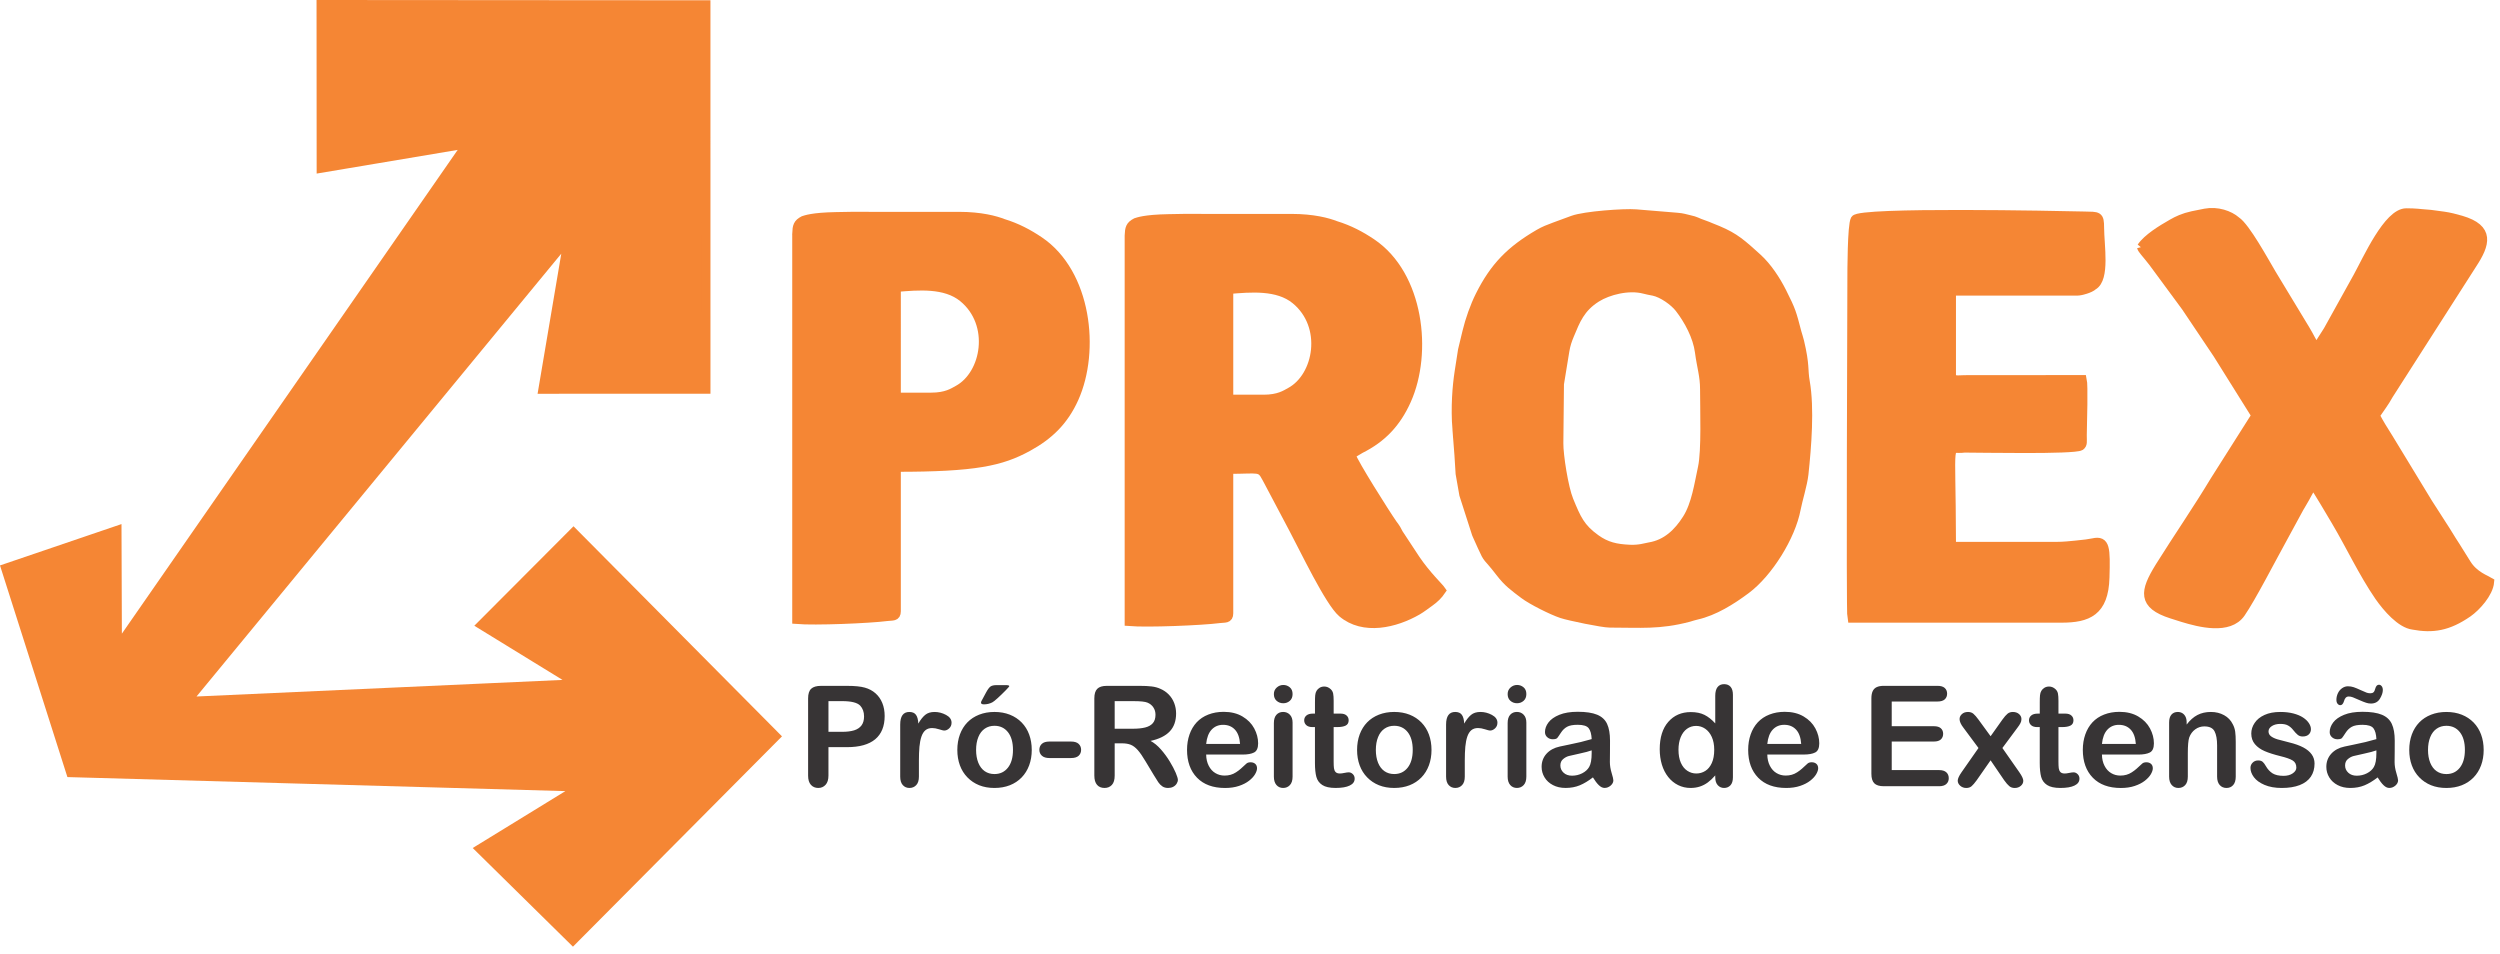 <?xml version="1.0" encoding="UTF-8" standalone="no"?>
<!-- Creator: CorelDRAW X5 -->

<svg
   xml:space="preserve"
   width="283"
   height="108"
   style="clip-rule:evenodd;fill-rule:evenodd;image-rendering:optimizeQuality;shape-rendering:geometricPrecision;text-rendering:geometricPrecision"
   viewBox="0 0 283 108"
   version="1.1"
   id="svg2"
   sodipodi:docname="ProEx.svg"
   inkscape:version="1.3.2 (091e20e, 2023-11-25, custom)"
   xmlns:inkscape="http://www.inkscape.org/namespaces/inkscape"
   xmlns:sodipodi="http://sodipodi.sourceforge.net/DTD/sodipodi-0.dtd"
   xmlns="http://www.w3.org/2000/svg"
   xmlns:svg="http://www.w3.org/2000/svg"><sodipodi:namedview
   id="namedview2"
   pagecolor="#ffffff"
   bordercolor="#000000"
   borderopacity="0.25"
   inkscape:showpageshadow="2"
   inkscape:pageopacity="0.0"
   inkscape:pagecheckerboard="0"
   inkscape:deskcolor="#d1d1d1"
   inkscape:document-units="mm"
   inkscape:zoom="1.166627"
   inkscape:cx="16.286268"
   inkscape:cy="-123.00418"
   inkscape:window-width="1920"
   inkscape:window-height="1017"
   inkscape:window-x="-8"
   inkscape:window-y="-8"
   inkscape:window-maximized="1"
   inkscape:current-layer="Camada_x0020_1" />
 <defs
   id="defs1">
  <style
   type="text/css"
   id="style1">
   <![CDATA[
    .str0 {stroke:#F58634}
    .str1 {stroke:#F58634}
    .fil0 {fill:#F58634}
    .fil2 {fill:#373435;fill-rule:nonzero}
    .fil1 {fill:#F58634;fill-rule:nonzero}
   ]]>
  </style>
 </defs>
 <g
   id="Camada_x0020_1"
   inkscape:label="Camada 1"
   inkscape:groupmode="layer"
   transform="translate(-8.531,-49.843)">
  <g
   id="_194040440">
   <g
   id="g1">
    <path
   id="_194042240"
   class="fil0 str0"
   d="m 151.558,95.023 h -3.922 V 82.621 c 2.445,-0.203 5.523,-0.493 7.541,1.16 3.616,2.963 2.6,8.698 -0.588,10.421 -0.53,0.286 -1.284,0.822 -3.03,0.822 z M 136.343,76.512 v 34.987 c 0,3.125 1e-4,5.601 1e-4,8.714 2.07,0.172 8.175,-0.072 10.229,-0.336 0.62,-0.08 1.063,0.061 1.063,-0.603 v -16.29 c 3.407,0 3.561,-0.355 4.241,0.943 0.127,0.241 0.061,0.114 0.194,0.361 l 2.882,5.448 c 1.199,2.242 4.059,8.259 5.506,9.489 2.419,2.056 6.03,1.184 8.528,-0.259 0.474,-0.274 0.994,-0.683 1.421,-0.985 0.504,-0.357 0.95,-0.786 1.293,-1.298 -0.247,-0.369 -1.658,-1.679 -2.927,-3.552 l -1.911,-2.902 c -0.103,-0.183 -0.141,-0.288 -0.257,-0.483 -0.197,-0.331 -0.163,-0.237 -0.38,-0.546 -0.853,-1.211 -4.515,-7.032 -4.672,-7.706 0.073,-0.18 -0.466,-0.004 0.982,-0.825 2.447,-1.223 4.075,-2.935 5.23,-5.507 2.424,-5.4 1.444,-14.167 -3.945,-17.804 -1.227,-0.828 -2.55,-1.534 -4.103,-2.006 -0.871,-0.341 -2.509,-0.794 -5.001,-0.794 h -9.539 c -1.56,-0.017 -3.8,-0.003 -4.352,0.028 -2.751,0.048 -3.49,0.371 -3.709,0.436 -0.659,0.344 -0.741,0.653 -0.774,1.49 z" />
    <path
   id="_194040896"
   class="fil0 str0"
   d="m 185.003,100.022 0.069,-6.714 0.607,-3.718 c 0.118,-0.725 0.289,-1.223 0.553,-1.854 0.669,-1.599 1.194,-3.032 3.033,-4.186 1.318,-0.827 3.624,-1.416 5.389,-0.955 0.504,0.132 0.49,0.109 1.066,0.229 0.999,0.209 2.314,1.145 2.905,1.907 1.044,1.345 2.041,3.198 2.271,4.949 0.224,1.707 0.582,2.69 0.582,4.231 0,2.187 0.171,6.959 -0.235,8.835 -0.413,1.906 -0.734,4.216 -1.759,5.831 -0.993,1.564 -2.303,2.848 -4.24,3.164 -0.425,0.07 -1.12,0.319 -2.226,0.269 -1.57,-0.071 -2.639,-0.313 -3.84,-1.171 -1.737,-1.242 -2.179,-2.279 -3.036,-4.369 -0.582,-1.417 -1.153,-5.107 -1.139,-6.451 z m -11.556,-1.588 0.228,2.938 0.13,2.084 0.419,2.385 1.431,4.454 c 0.013,0.042 0.039,0.088 0.057,0.128 l 0.574,1.277 c 0.752,1.673 0.49,0.913 2.051,2.947 0.898,1.17 1.573,1.633 2.696,2.487 0.883,0.671 3.188,1.827 4.288,2.192 0.871,0.289 4.63,1.06 5.42,1.06 3.522,0 5.611,0.238 8.976,-0.65 0.503,-0.133 0.336,-0.126 0.865,-0.245 2.011,-0.455 3.953,-1.679 5.605,-2.91 2.546,-1.897 5.1,-6.018 5.684,-9.126 0.186,-0.989 0.755,-2.8 0.877,-3.936 0.334,-3.124 0.679,-7.455 0.15,-10.473 -0.247,-1.409 0.011,-1.792 -0.641,-4.542 -0.13,-0.547 -0.152,-0.48 -0.291,-1.005 -0.603,-2.286 -0.618,-2.439 -1.7,-4.595 -0.687,-1.368 -1.672,-2.864 -2.79,-3.874 l -0.486,-0.439 c -1.738,-1.57 -2.492,-2.128 -4.814,-3.024 -0.401,-0.155 -0.298,-0.145 -0.752,-0.296 -0.888,-0.295 -0.826,-0.404 -1.698,-0.59 -0.469,-0.1 -0.661,-0.2 -1.344,-0.256 l -4.668,-0.385 c -1.275,-0.105 -5.773,0.206 -7.144,0.71 l -2.031,0.746 c -0.71,0.261 -1.217,0.459 -1.796,0.796 -3.193,1.859 -5.043,3.716 -6.691,7.008 -0.606,1.21 -1.149,2.751 -1.47,4.084 l -0.503,2.089 -0.374,2.402 c -0.266,1.706 -0.453,4.065 -0.259,6.562 z" />
    <path
   id="_194042168"
   class="fil0 str0"
   d="m 250.936,77.808 c 0.083,0.309 0.452,0.625 1.292,1.708 l 3.74,5.076 3.581,5.336 4.346,6.947 -4.667,7.365 c -1.987,3.303 -4.16,6.449 -6.206,9.714 -0.021,0.034 -0.049,0.08 -0.07,0.115 -1.661,2.705 -1.985,4.212 1.409,5.298 l 1.265,0.401 c 1.917,0.582 5.228,1.434 6.576,-0.521 1.199,-1.74 3.418,-6.061 4.723,-8.421 l 1.63,-2.998 c 0.187,-0.354 0.344,-0.636 0.604,-1.062 0.472,-0.773 0.749,-1.42 1.216,-2.116 0.537,0.74 1.915,3.097 2.531,4.133 1.68,2.828 3.099,5.899 4.936,8.577 0.909,1.3 2.454,3.083 3.848,3.26 2.22,0.411 3.95,0.153 6.208,-1.408 0.938,-0.649 2.365,-2.213 2.472,-3.505 -0.368,-0.231 -1.784,-0.693 -2.621,-2.056 l -1.26,-2.017 c -0.56,-0.841 -0.963,-1.567 -1.49,-2.356 -0.551,-0.825 -1.006,-1.607 -1.593,-2.48 l -4.48,-7.367 c -0.575,-0.91 -1.012,-1.602 -1.517,-2.556 0.535,-0.799 1.044,-1.435 1.543,-2.344 l 9.46,-14.79 c 1.496,-2.275 2.013,-4.021 -1.282,-4.99 -0.666,-0.196 -1.337,-0.364 -1.956,-0.451 -1.587,-0.224 -1.695,-0.23 -2.3,-0.268 -0.352,-0.022 -0.872,-0.111 -1.95,-0.111 -2.08,0 -4.423,5.283 -5.515,7.258 l -3.37,6.071 -1.297,2.035 c -0.457,-0.664 -0.797,-1.429 -1.218,-2.115 l -3.838,-6.343 c -0.809,-1.361 -2.933,-5.271 -4.015,-5.981 -0.754,-0.661 -2.136,-1.147 -3.507,-0.89 l -1.446,0.29 c -1.028,0.228 -1.654,0.524 -2.329,0.909 -1.153,0.657 -2.784,1.651 -3.455,2.654 z" />
    <path
   id="_194040584"
   class="fil0 str0"
   d="m 218.156,119.829 23.695,3e-4 c 3.028,0.007 4.864,-0.747 4.973,-4.599 0.096,-3.373 0.057,-4.261 -1.329,-3.957 -0.418,0.092 -1.013,0.171 -1.95,0.26 -0.602,0.057 -1.362,0.15 -2.251,0.15 h -11.292 c -0.427,0 -0.555,-0.129 -0.555,-0.555 -0.025,-12.306 -0.589,-10.247 1.481,-10.552 1.739,0 12.342,0.212 13.112,-0.231 0.297,-0.227 0.216,-0.467 0.216,-1.25 0.032,-1.562 0.148,-5.657 0,-6.294 l -13.339,0.011 c -0.786,0.013 -1.47,0.183 -1.47,-0.566 v -9.441 h 14.254 c 0.381,0 1.435,-0.287 1.784,-0.622 1.396,-0.805 0.742,-4.564 0.732,-6.551 -0.007,-1.42 -0.153,-1.306 -1.764,-1.345 -2.995,-0.072 -25.407,-0.529 -25.931,0.404 -0.362,0.644 -0.367,5.911 -0.367,6.819 0,1.763 -0.15,37.675 0,38.319 z" />
    <path
   id="_194041568"
   class="fil0 str0"
   d="m 113.927,94.791 h -3.922 V 82.388 c 2.445,-0.203 5.523,-0.493 7.541,1.16 3.616,2.963 2.6,8.698 -0.588,10.421 -0.53,0.286 -1.284,0.822 -3.03,0.822 z M 98.712,76.279 v 34.987 c 0,3.125 1e-4,5.601 1e-4,8.714 2.07,0.172 8.175,-0.072 10.229,-0.336 0.62,-0.08 1.063,0.061 1.063,-0.603 v -16.29 c 8.912,0 11.861,-0.65 14.9,-2.316 2.385,-1.307 4.075,-2.935 5.23,-5.507 2.424,-5.4 1.444,-14.167 -3.945,-17.804 -1.227,-0.828 -2.55,-1.534 -4.103,-2.006 -0.871,-0.341 -2.509,-0.794 -5.001,-0.794 h -9.539 c -1.56,-0.017 -3.8,-0.003 -4.352,0.028 -2.751,0.048 -3.49,0.371 -3.709,0.436 -0.659,0.344 -0.741,0.653 -0.774,1.49 z" />
   </g>
   <polygon
   id="_194040536"
   class="fil1 str1"
   points="63.024,120.583 73.452,110.126 96.347,133.198 73.385,156.302 62.848,145.929 74.225,138.945 16.53,137.319 9.156,114.165 21.786,109.866 21.832,123.163 61.43,66.121 44.876,68.902 44.864,50.343 88.453,50.375 88.455,93.912 69.977,93.918 72.874,76.793 29.674,129.237 73.857,127.236 " />
   <g
   id="g2">
    <path
   id="_194041352"
   class="fil2"
   d="m 104.421,134.421 h -2.109 v 3.217 c 0,0.46 -0.108,0.807 -0.326,1.045 -0.217,0.238 -0.492,0.357 -0.823,0.357 -0.344,0 -0.624,-0.116 -0.836,-0.352 -0.212,-0.235 -0.318,-0.582 -0.318,-1.034 v -8.76 c 0,-0.505 0.116,-0.868 0.349,-1.085 0.233,-0.217 0.601,-0.326 1.109,-0.326 h 2.953 c 0.873,0 1.542,0.066 2.014,0.201 0.466,0.13 0.868,0.344 1.206,0.643 0.339,0.302 0.595,0.667 0.77,1.101 0.177,0.434 0.265,0.923 0.265,1.466 0,1.159 -0.357,2.035 -1.069,2.633 -0.714,0.595 -1.775,0.894 -3.186,0.894 z m -0.558,-5.21 h -1.55 v 3.474 h 1.55 c 0.542,0 0.995,-0.056 1.36,-0.169 0.362,-0.114 0.64,-0.302 0.833,-0.558 0.191,-0.259 0.286,-0.598 0.286,-1.016 0,-0.503 -0.148,-0.91 -0.442,-1.228 -0.331,-0.336 -1.011,-0.503 -2.037,-0.503 z m 8.689,6.773 v 1.77 c 0,0.429 -0.101,0.749 -0.302,0.963 -0.201,0.214 -0.458,0.323 -0.767,0.323 -0.307,0 -0.556,-0.108 -0.754,-0.325 -0.196,-0.217 -0.294,-0.537 -0.294,-0.96 v -5.892 c 0,-0.95 0.344,-1.426 1.032,-1.426 0.352,0 0.603,0.111 0.759,0.333 0.156,0.222 0.241,0.55 0.257,0.984 0.251,-0.434 0.511,-0.762 0.778,-0.984 0.267,-0.222 0.622,-0.333 1.066,-0.333 0.445,0 0.876,0.111 1.294,0.333 0.418,0.222 0.627,0.516 0.627,0.884 0,0.257 -0.087,0.471 -0.267,0.638 -0.177,0.169 -0.37,0.251 -0.577,0.251 -0.077,0 -0.265,-0.048 -0.561,-0.143 -0.299,-0.095 -0.561,-0.143 -0.788,-0.143 -0.31,0 -0.564,0.082 -0.759,0.243 -0.196,0.164 -0.349,0.405 -0.458,0.725 -0.108,0.32 -0.183,0.701 -0.225,1.146 -0.04,0.442 -0.061,0.979 -0.061,1.614 z m 12.774,-1.246 c 0,0.63 -0.098,1.212 -0.294,1.744 -0.199,0.532 -0.482,0.99 -0.855,1.373 -0.37,0.381 -0.815,0.675 -1.331,0.878 -0.519,0.204 -1.098,0.307 -1.744,0.307 -0.643,0 -1.217,-0.103 -1.73,-0.309 -0.511,-0.206 -0.953,-0.503 -1.328,-0.889 -0.376,-0.384 -0.659,-0.839 -0.852,-1.363 -0.193,-0.526 -0.291,-1.106 -0.291,-1.741 0,-0.64 0.098,-1.228 0.294,-1.76 0.198,-0.532 0.479,-0.987 0.847,-1.365 0.365,-0.376 0.81,-0.667 1.331,-0.871 0.524,-0.204 1.098,-0.307 1.73,-0.307 0.64,0 1.22,0.103 1.744,0.31 0.521,0.206 0.968,0.503 1.339,0.884 0.373,0.384 0.656,0.839 0.849,1.365 0.193,0.526 0.291,1.109 0.291,1.744 z m -2.125,0 c 0,-0.863 -0.191,-1.535 -0.569,-2.016 -0.381,-0.479 -0.889,-0.72 -1.529,-0.72 -0.415,0 -0.778,0.108 -1.093,0.323 -0.315,0.214 -0.558,0.529 -0.728,0.947 -0.172,0.421 -0.257,0.907 -0.257,1.466 0,0.553 0.085,1.034 0.251,1.45 0.169,0.413 0.407,0.73 0.72,0.95 0.315,0.22 0.683,0.328 1.106,0.328 0.64,0 1.148,-0.241 1.529,-0.725 0.378,-0.481 0.569,-1.151 0.569,-2.003 z m -1.86,-7.34 h 1.048 c 0.262,0 0.394,0.04 0.394,0.116 0,0.042 -0.145,0.209 -0.434,0.503 -0.288,0.296 -0.582,0.577 -0.876,0.847 -0.294,0.267 -0.5,0.431 -0.614,0.487 -0.294,0.151 -0.609,0.225 -0.945,0.225 -0.222,0 -0.333,-0.064 -0.333,-0.193 0,-0.087 0.066,-0.241 0.201,-0.458 l 0.349,-0.651 c 0.201,-0.378 0.378,-0.616 0.526,-0.72 0.151,-0.103 0.378,-0.156 0.683,-0.156 z m 8.432,8.255 h -2.447 c -0.373,0 -0.656,-0.087 -0.849,-0.259 -0.193,-0.175 -0.291,-0.397 -0.291,-0.672 0,-0.278 0.095,-0.503 0.283,-0.677 0.188,-0.172 0.474,-0.259 0.857,-0.259 h 2.447 c 0.384,0 0.669,0.087 0.857,0.259 0.188,0.175 0.283,0.4 0.283,0.677 0,0.275 -0.093,0.497 -0.278,0.672 -0.188,0.172 -0.474,0.259 -0.863,0.259 z m 5.747,-1.667 h -0.807 v 3.651 c 0,0.479 -0.106,0.833 -0.318,1.061 -0.212,0.228 -0.489,0.341 -0.831,0.341 -0.365,0 -0.651,-0.119 -0.852,-0.357 -0.201,-0.238 -0.302,-0.585 -0.302,-1.045 v -8.745 c 0,-0.495 0.111,-0.855 0.333,-1.077 0.222,-0.222 0.582,-0.333 1.077,-0.333 h 3.744 c 0.516,0 0.958,0.021 1.326,0.066 0.368,0.042 0.699,0.132 0.992,0.267 0.357,0.151 0.672,0.365 0.947,0.643 0.273,0.28 0.481,0.603 0.622,0.974 0.143,0.368 0.214,0.759 0.214,1.175 0,0.847 -0.238,1.524 -0.717,2.029 -0.479,0.508 -1.204,0.865 -2.175,1.077 0.407,0.217 0.799,0.54 1.172,0.963 0.37,0.423 0.704,0.873 0.995,1.352 0.291,0.479 0.519,0.91 0.683,1.294 0.161,0.386 0.243,0.651 0.243,0.794 0,0.151 -0.048,0.299 -0.143,0.447 -0.095,0.145 -0.225,0.262 -0.392,0.349 -0.167,0.085 -0.357,0.127 -0.574,0.127 -0.257,0 -0.476,-0.061 -0.651,-0.182 -0.175,-0.122 -0.326,-0.275 -0.453,-0.46 -0.127,-0.185 -0.299,-0.46 -0.516,-0.823 l -0.923,-1.535 c -0.331,-0.564 -0.627,-0.992 -0.886,-1.286 -0.262,-0.294 -0.526,-0.495 -0.796,-0.603 -0.267,-0.108 -0.606,-0.164 -1.013,-0.164 z m 1.318,-4.776 h -2.125 v 3.125 h 2.061 c 0.553,0 1.019,-0.048 1.397,-0.143 0.376,-0.095 0.664,-0.259 0.863,-0.489 0.199,-0.23 0.299,-0.545 0.299,-0.95 0,-0.315 -0.079,-0.593 -0.241,-0.833 -0.159,-0.241 -0.381,-0.421 -0.667,-0.54 -0.267,-0.114 -0.796,-0.169 -1.587,-0.169 z m 12.369,6.046 h -4.138 c 0.005,0.481 0.103,0.905 0.291,1.273 0.188,0.368 0.439,0.643 0.751,0.828 0.312,0.188 0.659,0.281 1.034,0.281 0.254,0 0.484,-0.029 0.693,-0.09 0.209,-0.058 0.413,-0.151 0.609,-0.278 0.198,-0.127 0.378,-0.262 0.542,-0.407 0.167,-0.145 0.381,-0.341 0.646,-0.59 0.108,-0.093 0.262,-0.14 0.463,-0.14 0.217,0 0.394,0.061 0.529,0.18 0.132,0.119 0.201,0.286 0.201,0.503 0,0.191 -0.077,0.415 -0.225,0.672 -0.151,0.254 -0.376,0.5 -0.68,0.736 -0.302,0.235 -0.68,0.431 -1.138,0.585 -0.458,0.156 -0.984,0.233 -1.577,0.233 -1.36,0 -2.418,-0.386 -3.172,-1.161 -0.754,-0.775 -1.132,-1.828 -1.132,-3.156 0,-0.624 0.093,-1.206 0.28,-1.741 0.185,-0.534 0.458,-0.992 0.812,-1.376 0.357,-0.381 0.796,-0.675 1.32,-0.878 0.521,-0.204 1.101,-0.307 1.736,-0.307 0.828,0 1.537,0.175 2.127,0.524 0.593,0.349 1.034,0.799 1.331,1.352 0.294,0.553 0.442,1.117 0.442,1.691 0,0.532 -0.153,0.876 -0.458,1.034 -0.304,0.156 -0.736,0.235 -1.289,0.235 z m -4.138,-1.201 h 3.837 c -0.05,-0.722 -0.246,-1.265 -0.585,-1.622 -0.339,-0.36 -0.783,-0.54 -1.336,-0.54 -0.529,0 -0.96,0.183 -1.299,0.545 -0.339,0.365 -0.545,0.905 -0.617,1.617 z m 9.782,-2.418 v 6.117 c 0,0.423 -0.101,0.743 -0.302,0.96 -0.201,0.217 -0.458,0.325 -0.767,0.325 -0.312,0 -0.564,-0.111 -0.757,-0.333 -0.193,-0.222 -0.291,-0.54 -0.291,-0.953 v -6.054 c 0,-0.421 0.098,-0.736 0.291,-0.947 0.193,-0.212 0.445,-0.318 0.757,-0.318 0.309,0 0.566,0.106 0.767,0.318 0.201,0.212 0.302,0.508 0.302,0.884 z m -1.048,-2.186 c -0.294,0 -0.545,-0.09 -0.754,-0.273 -0.209,-0.18 -0.315,-0.436 -0.315,-0.765 0,-0.302 0.108,-0.548 0.323,-0.741 0.214,-0.193 0.463,-0.291 0.746,-0.291 0.275,0 0.519,0.087 0.73,0.265 0.212,0.175 0.318,0.431 0.318,0.767 0,0.325 -0.103,0.579 -0.31,0.762 -0.206,0.182 -0.452,0.275 -0.738,0.275 z m 3.35,1.172 h 0.233 v -1.273 c 0,-0.341 0.008,-0.609 0.026,-0.802 0.019,-0.196 0.069,-0.362 0.151,-0.5 0.085,-0.146 0.204,-0.262 0.357,-0.355 0.156,-0.09 0.328,-0.135 0.521,-0.135 0.267,0 0.511,0.101 0.728,0.302 0.145,0.135 0.235,0.299 0.275,0.492 0.04,0.196 0.058,0.471 0.058,0.828 v 1.442 h 0.775 c 0.299,0 0.529,0.071 0.685,0.214 0.159,0.14 0.238,0.323 0.238,0.545 0,0.283 -0.114,0.484 -0.339,0.598 -0.225,0.114 -0.545,0.169 -0.966,0.169 h -0.394 v 3.889 c 0,0.331 0.011,0.587 0.034,0.765 0.024,0.177 0.085,0.323 0.185,0.434 0.103,0.111 0.267,0.167 0.495,0.167 0.122,0 0.291,-0.021 0.503,-0.066 0.212,-0.045 0.378,-0.066 0.495,-0.066 0.172,0 0.325,0.069 0.463,0.206 0.138,0.138 0.204,0.304 0.204,0.508 0,0.341 -0.185,0.601 -0.558,0.78 -0.37,0.183 -0.905,0.273 -1.603,0.273 -0.661,0 -1.164,-0.111 -1.503,-0.333 -0.341,-0.222 -0.566,-0.529 -0.672,-0.923 -0.106,-0.392 -0.159,-0.915 -0.159,-1.572 v -4.061 h -0.278 c -0.307,0 -0.54,-0.071 -0.699,-0.217 -0.161,-0.145 -0.241,-0.328 -0.241,-0.55 0,-0.222 0.085,-0.405 0.251,-0.545 0.169,-0.143 0.413,-0.214 0.733,-0.214 z m 13.425,4.114 c 0,0.63 -0.098,1.212 -0.294,1.744 -0.199,0.532 -0.482,0.99 -0.855,1.373 -0.37,0.381 -0.815,0.675 -1.331,0.878 -0.519,0.204 -1.098,0.307 -1.744,0.307 -0.643,0 -1.217,-0.103 -1.73,-0.309 -0.511,-0.206 -0.953,-0.503 -1.328,-0.889 -0.376,-0.384 -0.659,-0.839 -0.852,-1.363 -0.193,-0.526 -0.291,-1.106 -0.291,-1.741 0,-0.64 0.098,-1.228 0.294,-1.76 0.198,-0.532 0.479,-0.987 0.847,-1.365 0.365,-0.376 0.81,-0.667 1.331,-0.871 0.524,-0.204 1.098,-0.307 1.73,-0.307 0.64,0 1.22,0.103 1.744,0.31 0.521,0.206 0.968,0.503 1.339,0.884 0.373,0.384 0.656,0.839 0.849,1.365 0.193,0.526 0.291,1.109 0.291,1.744 z m -2.125,0 c 0,-0.863 -0.191,-1.535 -0.569,-2.016 -0.381,-0.479 -0.889,-0.72 -1.529,-0.72 -0.415,0 -0.778,0.108 -1.093,0.323 -0.315,0.214 -0.558,0.529 -0.728,0.947 -0.172,0.421 -0.257,0.907 -0.257,1.466 0,0.553 0.085,1.034 0.251,1.45 0.169,0.413 0.407,0.73 0.72,0.95 0.315,0.22 0.683,0.328 1.106,0.328 0.64,0 1.148,-0.241 1.529,-0.725 0.378,-0.481 0.569,-1.151 0.569,-2.003 z m 5.892,1.246 v 1.77 c 0,0.429 -0.101,0.749 -0.302,0.963 -0.201,0.214 -0.458,0.323 -0.767,0.323 -0.307,0 -0.556,-0.108 -0.754,-0.325 -0.196,-0.217 -0.294,-0.537 -0.294,-0.96 v -5.892 c 0,-0.95 0.344,-1.426 1.032,-1.426 0.352,0 0.603,0.111 0.759,0.333 0.156,0.222 0.241,0.55 0.257,0.984 0.251,-0.434 0.511,-0.762 0.778,-0.984 0.267,-0.222 0.622,-0.333 1.066,-0.333 0.445,0 0.876,0.111 1.294,0.333 0.418,0.222 0.627,0.516 0.627,0.884 0,0.257 -0.087,0.471 -0.267,0.638 -0.177,0.169 -0.37,0.251 -0.577,0.251 -0.077,0 -0.265,-0.048 -0.561,-0.143 -0.299,-0.095 -0.561,-0.143 -0.788,-0.143 -0.31,0 -0.564,0.082 -0.759,0.243 -0.196,0.164 -0.349,0.405 -0.458,0.725 -0.108,0.32 -0.183,0.701 -0.225,1.146 -0.04,0.442 -0.061,0.979 -0.061,1.614 z m 6.969,-4.347 v 6.117 c 0,0.423 -0.101,0.743 -0.302,0.96 -0.201,0.217 -0.458,0.325 -0.767,0.325 -0.312,0 -0.564,-0.111 -0.757,-0.333 -0.193,-0.222 -0.291,-0.54 -0.291,-0.953 v -6.054 c 0,-0.421 0.098,-0.736 0.291,-0.947 0.193,-0.212 0.445,-0.318 0.757,-0.318 0.309,0 0.566,0.106 0.767,0.318 0.201,0.212 0.302,0.508 0.302,0.884 z m -1.048,-2.186 c -0.294,0 -0.545,-0.09 -0.754,-0.273 -0.209,-0.18 -0.315,-0.436 -0.315,-0.765 0,-0.302 0.108,-0.548 0.323,-0.741 0.214,-0.193 0.463,-0.291 0.746,-0.291 0.275,0 0.519,0.087 0.73,0.265 0.212,0.175 0.318,0.431 0.318,0.767 0,0.325 -0.103,0.579 -0.31,0.762 -0.206,0.182 -0.452,0.275 -0.738,0.275 z m 8.583,8.395 c -0.513,0.397 -1.008,0.696 -1.484,0.894 -0.479,0.198 -1.016,0.299 -1.609,0.299 -0.545,0 -1.021,-0.108 -1.431,-0.323 -0.41,-0.214 -0.728,-0.503 -0.95,-0.871 -0.222,-0.368 -0.333,-0.765 -0.333,-1.193 0,-0.579 0.183,-1.072 0.55,-1.482 0.368,-0.407 0.871,-0.683 1.514,-0.82 0.132,-0.032 0.466,-0.101 1,-0.209 0.532,-0.111 0.987,-0.209 1.368,-0.299 0.378,-0.093 0.791,-0.201 1.236,-0.331 -0.026,-0.558 -0.138,-0.968 -0.336,-1.228 -0.201,-0.262 -0.611,-0.392 -1.238,-0.392 -0.537,0 -0.942,0.074 -1.212,0.225 -0.273,0.151 -0.505,0.373 -0.699,0.675 -0.193,0.299 -0.331,0.497 -0.41,0.593 -0.082,0.095 -0.254,0.143 -0.516,0.143 -0.238,0 -0.445,-0.077 -0.617,-0.23 -0.175,-0.151 -0.259,-0.347 -0.259,-0.585 0,-0.37 0.13,-0.733 0.394,-1.085 0.265,-0.352 0.675,-0.64 1.233,-0.868 0.558,-0.228 1.252,-0.341 2.085,-0.341 0.931,0 1.662,0.111 2.193,0.331 0.532,0.22 0.907,0.566 1.127,1.042 0.22,0.474 0.331,1.106 0.331,1.892 0,0.495 -0.003,0.918 -0.005,1.262 -0.003,0.347 -0.005,0.733 -0.011,1.156 0,0.397 0.066,0.812 0.198,1.244 0.132,0.431 0.196,0.709 0.196,0.833 0,0.217 -0.101,0.415 -0.304,0.593 -0.204,0.177 -0.436,0.267 -0.693,0.267 -0.217,0 -0.431,-0.103 -0.643,-0.307 -0.214,-0.204 -0.437,-0.497 -0.675,-0.886 z m -0.14,-3.061 c -0.31,0.114 -0.762,0.233 -1.352,0.36 -0.593,0.127 -1.003,0.22 -1.23,0.28 -0.228,0.058 -0.445,0.175 -0.651,0.349 -0.206,0.172 -0.31,0.413 -0.31,0.722 0,0.323 0.122,0.595 0.365,0.82 0.243,0.225 0.561,0.336 0.953,0.336 0.418,0 0.804,-0.093 1.159,-0.275 0.354,-0.183 0.614,-0.421 0.78,-0.709 0.191,-0.32 0.286,-0.847 0.286,-1.582 z m 13.989,3.045 v -0.209 c -0.283,0.325 -0.564,0.59 -0.841,0.794 -0.275,0.204 -0.577,0.36 -0.9,0.466 -0.323,0.106 -0.675,0.159 -1.058,0.159 -0.505,0 -0.974,-0.108 -1.405,-0.323 -0.431,-0.214 -0.807,-0.519 -1.122,-0.918 -0.315,-0.397 -0.553,-0.865 -0.717,-1.402 -0.161,-0.537 -0.243,-1.119 -0.243,-1.744 0,-1.323 0.323,-2.355 0.968,-3.093 0.646,-0.738 1.498,-1.109 2.551,-1.109 0.611,0 1.125,0.106 1.542,0.315 0.418,0.209 0.828,0.529 1.225,0.966 v -3.125 c 0,-0.434 0.087,-0.762 0.259,-0.984 0.175,-0.222 0.421,-0.333 0.741,-0.333 0.32,0 0.566,0.103 0.741,0.307 0.172,0.204 0.259,0.505 0.259,0.902 v 9.332 c 0,0.402 -0.093,0.706 -0.278,0.907 -0.188,0.201 -0.429,0.302 -0.722,0.302 -0.288,0 -0.529,-0.106 -0.717,-0.315 -0.188,-0.209 -0.283,-0.505 -0.283,-0.894 z m -4.162,-3.109 c 0,0.574 0.09,1.064 0.267,1.466 0.177,0.402 0.423,0.707 0.733,0.91 0.309,0.204 0.648,0.307 1.016,0.307 0.37,0 0.712,-0.098 1.019,-0.291 0.307,-0.193 0.553,-0.489 0.736,-0.892 0.182,-0.4 0.275,-0.9 0.275,-1.5 0,-0.561 -0.093,-1.048 -0.275,-1.452 -0.183,-0.405 -0.431,-0.714 -0.744,-0.929 -0.312,-0.214 -0.656,-0.323 -1.027,-0.323 -0.389,0 -0.736,0.108 -1.04,0.328 -0.304,0.22 -0.54,0.537 -0.709,0.947 -0.167,0.41 -0.251,0.886 -0.251,1.429 z m 14.192,0.534 h -4.138 c 0.005,0.481 0.103,0.905 0.291,1.273 0.188,0.368 0.439,0.643 0.751,0.828 0.312,0.188 0.659,0.281 1.034,0.281 0.254,0 0.484,-0.029 0.693,-0.09 0.209,-0.058 0.413,-0.151 0.609,-0.278 0.198,-0.127 0.378,-0.262 0.542,-0.407 0.167,-0.145 0.381,-0.341 0.646,-0.59 0.108,-0.093 0.262,-0.14 0.463,-0.14 0.217,0 0.394,0.061 0.529,0.18 0.132,0.119 0.201,0.286 0.201,0.503 0,0.191 -0.077,0.415 -0.225,0.672 -0.151,0.254 -0.376,0.5 -0.68,0.736 -0.302,0.235 -0.68,0.431 -1.138,0.585 -0.458,0.156 -0.984,0.233 -1.577,0.233 -1.36,0 -2.418,-0.386 -3.172,-1.161 -0.754,-0.775 -1.132,-1.828 -1.132,-3.156 0,-0.624 0.093,-1.206 0.28,-1.741 0.185,-0.534 0.458,-0.992 0.812,-1.376 0.357,-0.381 0.796,-0.675 1.32,-0.878 0.521,-0.204 1.101,-0.307 1.736,-0.307 0.828,0 1.537,0.175 2.127,0.524 0.593,0.349 1.034,0.799 1.331,1.352 0.294,0.553 0.442,1.117 0.442,1.691 0,0.532 -0.153,0.876 -0.458,1.034 -0.304,0.156 -0.736,0.235 -1.289,0.235 z m -4.138,-1.201 h 3.837 c -0.05,-0.722 -0.246,-1.265 -0.585,-1.622 -0.339,-0.36 -0.783,-0.54 -1.336,-0.54 -0.529,0 -0.96,0.183 -1.299,0.545 -0.339,0.365 -0.545,0.905 -0.617,1.617 z M 227.86,129.259 h -5.186 v 2.791 h 4.776 c 0.352,0 0.614,0.079 0.786,0.235 0.172,0.159 0.259,0.365 0.259,0.624 0,0.259 -0.085,0.468 -0.254,0.632 -0.172,0.161 -0.437,0.243 -0.791,0.243 h -4.776 v 3.233 h 5.363 c 0.362,0 0.635,0.085 0.818,0.251 0.185,0.169 0.275,0.392 0.275,0.669 0,0.27 -0.09,0.487 -0.275,0.656 -0.182,0.167 -0.455,0.251 -0.818,0.251 h -6.255 c -0.5,0 -0.863,-0.111 -1.082,-0.333 -0.22,-0.222 -0.328,-0.582 -0.328,-1.077 v -8.543 c 0,-0.331 0.05,-0.601 0.148,-0.81 0.098,-0.209 0.251,-0.362 0.46,-0.458 0.209,-0.095 0.476,-0.143 0.802,-0.143 h 6.077 c 0.368,0 0.64,0.082 0.818,0.243 0.177,0.164 0.267,0.376 0.267,0.64 0,0.27 -0.09,0.484 -0.267,0.648 -0.177,0.161 -0.45,0.243 -0.818,0.243 z m 7.543,8.906 -1.537,-2.254 -1.572,2.254 c -0.228,0.315 -0.421,0.54 -0.579,0.675 -0.156,0.135 -0.357,0.201 -0.601,0.201 -0.267,0 -0.497,-0.085 -0.685,-0.251 -0.188,-0.169 -0.283,-0.36 -0.283,-0.577 0,-0.222 0.145,-0.54 0.434,-0.955 l 1.916,-2.741 -1.699,-2.289 c -0.294,-0.378 -0.442,-0.706 -0.442,-0.984 0,-0.217 0.087,-0.407 0.265,-0.566 0.175,-0.161 0.405,-0.241 0.691,-0.241 0.246,0 0.453,0.069 0.614,0.209 0.164,0.14 0.354,0.36 0.572,0.659 l 1.371,1.879 1.333,-1.879 c 0.222,-0.309 0.415,-0.532 0.58,-0.667 0.161,-0.135 0.365,-0.201 0.609,-0.201 0.278,0 0.511,0.079 0.693,0.235 0.183,0.159 0.275,0.349 0.275,0.572 0,0.159 -0.037,0.315 -0.114,0.46 -0.074,0.148 -0.188,0.323 -0.344,0.524 l -1.699,2.289 1.916,2.741 c 0.299,0.429 0.45,0.754 0.45,0.971 0,0.22 -0.093,0.413 -0.278,0.572 -0.188,0.161 -0.418,0.241 -0.691,0.241 -0.243,0 -0.45,-0.069 -0.617,-0.209 -0.169,-0.14 -0.36,-0.362 -0.577,-0.667 z m 3.797,-7.541 h 0.233 v -1.273 c 0,-0.341 0.008,-0.609 0.026,-0.802 0.019,-0.196 0.069,-0.362 0.151,-0.5 0.085,-0.146 0.204,-0.262 0.357,-0.355 0.156,-0.09 0.328,-0.135 0.521,-0.135 0.267,0 0.511,0.101 0.728,0.302 0.145,0.135 0.235,0.299 0.275,0.492 0.04,0.196 0.058,0.471 0.058,0.828 v 1.442 h 0.775 c 0.299,0 0.529,0.071 0.685,0.214 0.159,0.14 0.238,0.323 0.238,0.545 0,0.283 -0.114,0.484 -0.339,0.598 -0.225,0.114 -0.545,0.169 -0.966,0.169 h -0.394 v 3.889 c 0,0.331 0.011,0.587 0.034,0.765 0.024,0.177 0.085,0.323 0.185,0.434 0.103,0.111 0.267,0.167 0.495,0.167 0.122,0 0.291,-0.021 0.503,-0.066 0.212,-0.045 0.378,-0.066 0.495,-0.066 0.172,0 0.325,0.069 0.463,0.206 0.138,0.138 0.204,0.304 0.204,0.508 0,0.341 -0.185,0.601 -0.558,0.78 -0.37,0.183 -0.905,0.273 -1.603,0.273 -0.661,0 -1.164,-0.111 -1.503,-0.333 -0.341,-0.222 -0.566,-0.529 -0.672,-0.923 -0.106,-0.392 -0.159,-0.915 -0.159,-1.572 v -4.061 h -0.278 c -0.307,0 -0.54,-0.071 -0.699,-0.217 -0.161,-0.145 -0.241,-0.328 -0.241,-0.55 0,-0.222 0.085,-0.405 0.251,-0.545 0.169,-0.143 0.413,-0.214 0.733,-0.214 z m 11.409,4.633 h -4.138 c 0.005,0.481 0.103,0.905 0.291,1.273 0.188,0.368 0.439,0.643 0.751,0.828 0.312,0.188 0.659,0.281 1.034,0.281 0.254,0 0.484,-0.029 0.693,-0.09 0.209,-0.058 0.413,-0.151 0.609,-0.278 0.198,-0.127 0.378,-0.262 0.542,-0.407 0.167,-0.145 0.381,-0.341 0.646,-0.59 0.108,-0.093 0.262,-0.14 0.463,-0.14 0.217,0 0.394,0.061 0.529,0.18 0.132,0.119 0.201,0.286 0.201,0.503 0,0.191 -0.077,0.415 -0.225,0.672 -0.151,0.254 -0.376,0.5 -0.68,0.736 -0.302,0.235 -0.68,0.431 -1.138,0.585 -0.458,0.156 -0.984,0.233 -1.577,0.233 -1.36,0 -2.418,-0.386 -3.172,-1.161 -0.754,-0.775 -1.132,-1.828 -1.132,-3.156 0,-0.624 0.093,-1.206 0.28,-1.741 0.185,-0.534 0.458,-0.992 0.812,-1.376 0.357,-0.381 0.796,-0.675 1.32,-0.878 0.521,-0.204 1.101,-0.307 1.736,-0.307 0.828,0 1.537,0.175 2.127,0.524 0.593,0.349 1.034,0.799 1.331,1.352 0.294,0.553 0.442,1.117 0.442,1.691 0,0.532 -0.153,0.876 -0.458,1.034 -0.304,0.156 -0.736,0.235 -1.289,0.235 z m -4.138,-1.201 h 3.837 c -0.05,-0.722 -0.246,-1.265 -0.585,-1.622 -0.339,-0.36 -0.783,-0.54 -1.336,-0.54 -0.529,0 -0.96,0.183 -1.299,0.545 -0.339,0.365 -0.545,0.905 -0.617,1.617 z m 9.589,-2.45 v 0.257 c 0.373,-0.492 0.78,-0.852 1.22,-1.082 0.442,-0.23 0.95,-0.344 1.524,-0.344 0.558,0 1.056,0.122 1.495,0.365 0.439,0.241 0.767,0.585 0.984,1.029 0.14,0.259 0.23,0.537 0.273,0.839 0.04,0.299 0.061,0.68 0.061,1.146 v 3.94 c 0,0.423 -0.098,0.743 -0.291,0.96 -0.193,0.217 -0.445,0.325 -0.757,0.325 -0.315,0 -0.569,-0.111 -0.767,-0.333 -0.196,-0.222 -0.294,-0.54 -0.294,-0.953 v -3.527 c 0,-0.699 -0.098,-1.233 -0.291,-1.603 -0.193,-0.368 -0.579,-0.553 -1.156,-0.553 -0.378,0 -0.722,0.111 -1.032,0.336 -0.309,0.225 -0.537,0.534 -0.68,0.929 -0.103,0.315 -0.156,0.902 -0.156,1.767 v 2.651 c 0,0.429 -0.101,0.749 -0.299,0.963 -0.199,0.214 -0.455,0.323 -0.77,0.323 -0.307,0 -0.556,-0.111 -0.754,-0.333 -0.196,-0.222 -0.294,-0.54 -0.294,-0.953 v -6.117 c 0,-0.402 0.087,-0.704 0.265,-0.902 0.175,-0.199 0.415,-0.299 0.72,-0.299 0.185,0 0.355,0.045 0.505,0.132 0.148,0.087 0.27,0.22 0.36,0.394 0.09,0.177 0.135,0.392 0.135,0.643 z" />
    <path
   id="_194041304"
   class="fil2"
   d="m 270.538,136.273 c 0,0.585 -0.143,1.085 -0.426,1.5 -0.286,0.415 -0.704,0.73 -1.259,0.945 -0.556,0.214 -1.233,0.323 -2.027,0.323 -0.759,0 -1.413,-0.116 -1.955,-0.349 -0.542,-0.233 -0.942,-0.524 -1.201,-0.873 -0.257,-0.347 -0.386,-0.699 -0.386,-1.05 0,-0.23 0.082,-0.431 0.249,-0.595 0.164,-0.167 0.373,-0.249 0.627,-0.249 0.222,0 0.392,0.056 0.511,0.164 0.119,0.108 0.233,0.259 0.341,0.455 0.217,0.378 0.476,0.659 0.778,0.847 0.304,0.185 0.717,0.278 1.238,0.278 0.423,0 0.773,-0.095 1.042,-0.283 0.273,-0.188 0.407,-0.405 0.407,-0.646 0,-0.373 -0.14,-0.646 -0.423,-0.815 -0.28,-0.169 -0.746,-0.333 -1.392,-0.489 -0.728,-0.18 -1.32,-0.37 -1.778,-0.569 -0.458,-0.198 -0.823,-0.46 -1.098,-0.786 -0.273,-0.325 -0.41,-0.728 -0.41,-1.201 0,-0.423 0.127,-0.826 0.381,-1.201 0.251,-0.378 0.624,-0.68 1.119,-0.905 0.492,-0.225 1.09,-0.336 1.786,-0.336 0.548,0 1.04,0.056 1.476,0.169 0.436,0.114 0.802,0.267 1.093,0.458 0.294,0.193 0.516,0.405 0.667,0.638 0.153,0.233 0.23,0.46 0.23,0.683 0,0.241 -0.082,0.442 -0.243,0.595 -0.164,0.156 -0.394,0.233 -0.696,0.233 -0.217,0 -0.4,-0.061 -0.553,-0.185 -0.153,-0.124 -0.328,-0.31 -0.524,-0.558 -0.159,-0.206 -0.349,-0.373 -0.566,-0.497 -0.217,-0.124 -0.511,-0.185 -0.884,-0.185 -0.381,0 -0.701,0.082 -0.953,0.243 -0.254,0.164 -0.381,0.365 -0.381,0.609 0,0.222 0.093,0.405 0.281,0.548 0.185,0.14 0.436,0.259 0.751,0.352 0.315,0.093 0.749,0.206 1.302,0.341 0.656,0.159 1.193,0.352 1.609,0.574 0.415,0.22 0.73,0.484 0.945,0.786 0.214,0.302 0.323,0.646 0.323,1.034 z m 7.141,1.574 c -0.513,0.397 -1.008,0.696 -1.484,0.894 -0.479,0.198 -1.016,0.299 -1.609,0.299 -0.545,0 -1.021,-0.108 -1.431,-0.323 -0.41,-0.214 -0.728,-0.503 -0.95,-0.871 -0.222,-0.368 -0.333,-0.765 -0.333,-1.193 0,-0.579 0.183,-1.072 0.55,-1.482 0.368,-0.407 0.871,-0.683 1.514,-0.82 0.132,-0.032 0.466,-0.101 1,-0.209 0.532,-0.111 0.987,-0.209 1.368,-0.299 0.378,-0.093 0.791,-0.201 1.236,-0.331 -0.026,-0.558 -0.138,-0.968 -0.336,-1.228 -0.201,-0.262 -0.611,-0.392 -1.238,-0.392 -0.537,0 -0.942,0.074 -1.212,0.225 -0.273,0.151 -0.505,0.373 -0.699,0.675 -0.193,0.299 -0.331,0.497 -0.41,0.593 -0.082,0.095 -0.254,0.143 -0.516,0.143 -0.238,0 -0.445,-0.077 -0.617,-0.23 -0.175,-0.151 -0.259,-0.347 -0.259,-0.585 0,-0.37 0.13,-0.733 0.394,-1.085 0.265,-0.352 0.675,-0.64 1.233,-0.868 0.558,-0.228 1.252,-0.341 2.085,-0.341 0.931,0 1.662,0.111 2.193,0.331 0.532,0.22 0.907,0.566 1.127,1.042 0.22,0.474 0.331,1.106 0.331,1.892 0,0.495 -0.003,0.918 -0.005,1.262 -0.003,0.347 -0.005,0.733 -0.011,1.156 0,0.397 0.066,0.812 0.198,1.244 0.132,0.431 0.196,0.709 0.196,0.833 0,0.217 -0.101,0.415 -0.304,0.593 -0.204,0.177 -0.436,0.267 -0.693,0.267 -0.217,0 -0.431,-0.103 -0.643,-0.307 -0.214,-0.204 -0.437,-0.497 -0.675,-0.886 z m -0.14,-3.061 c -0.31,0.114 -0.762,0.233 -1.352,0.36 -0.593,0.127 -1.003,0.22 -1.23,0.28 -0.228,0.058 -0.445,0.175 -0.651,0.349 -0.206,0.172 -0.31,0.413 -0.31,0.722 0,0.323 0.122,0.595 0.365,0.82 0.243,0.225 0.561,0.336 0.953,0.336 0.418,0 0.804,-0.093 1.159,-0.275 0.354,-0.183 0.614,-0.421 0.78,-0.709 0.191,-0.32 0.286,-0.847 0.286,-1.582 z m -3.13,-6.101 c -0.265,0 -0.445,0.177 -0.537,0.526 -0.093,0.307 -0.233,0.458 -0.418,0.458 -0.114,0 -0.217,-0.053 -0.307,-0.159 -0.09,-0.106 -0.135,-0.254 -0.135,-0.445 0,-0.259 0.056,-0.508 0.169,-0.749 0.114,-0.241 0.275,-0.431 0.479,-0.572 0.204,-0.143 0.421,-0.214 0.653,-0.214 0.233,0 0.45,0.034 0.648,0.101 0.199,0.066 0.466,0.177 0.799,0.331 0.333,0.151 0.561,0.249 0.685,0.294 0.124,0.042 0.262,0.066 0.413,0.066 0.148,0 0.267,-0.037 0.352,-0.114 0.085,-0.074 0.151,-0.209 0.198,-0.407 0.082,-0.299 0.222,-0.447 0.418,-0.447 0.119,0 0.222,0.053 0.309,0.161 0.087,0.108 0.132,0.257 0.132,0.442 0,0.288 -0.111,0.617 -0.331,0.982 -0.22,0.362 -0.558,0.545 -1.019,0.545 -0.175,0 -0.357,-0.029 -0.542,-0.09 -0.185,-0.058 -0.442,-0.161 -0.767,-0.304 -0.326,-0.146 -0.569,-0.249 -0.73,-0.312 -0.159,-0.061 -0.318,-0.093 -0.471,-0.093 z m 15.274,6.054 c 0,0.63 -0.098,1.212 -0.294,1.744 -0.199,0.532 -0.482,0.99 -0.855,1.373 -0.37,0.381 -0.815,0.675 -1.331,0.878 -0.519,0.204 -1.098,0.307 -1.744,0.307 -0.643,0 -1.217,-0.103 -1.73,-0.309 -0.511,-0.206 -0.953,-0.503 -1.328,-0.889 -0.376,-0.384 -0.659,-0.839 -0.852,-1.363 -0.193,-0.526 -0.291,-1.106 -0.291,-1.741 0,-0.64 0.098,-1.228 0.294,-1.76 0.198,-0.532 0.479,-0.987 0.847,-1.365 0.365,-0.376 0.81,-0.667 1.331,-0.871 0.524,-0.204 1.098,-0.307 1.73,-0.307 0.64,0 1.22,0.103 1.744,0.31 0.521,0.206 0.968,0.503 1.339,0.884 0.373,0.384 0.656,0.839 0.849,1.365 0.193,0.526 0.291,1.109 0.291,1.744 z m -2.125,0 c 0,-0.863 -0.191,-1.535 -0.569,-2.016 -0.381,-0.479 -0.889,-0.72 -1.529,-0.72 -0.415,0 -0.778,0.108 -1.093,0.323 -0.315,0.214 -0.558,0.529 -0.728,0.947 -0.172,0.421 -0.257,0.907 -0.257,1.466 0,0.553 0.085,1.034 0.251,1.45 0.169,0.413 0.407,0.73 0.72,0.95 0.315,0.22 0.683,0.328 1.106,0.328 0.64,0 1.148,-0.241 1.529,-0.725 0.378,-0.481 0.569,-1.151 0.569,-2.003 z" />
   </g>
  </g>
 </g>
</svg>
